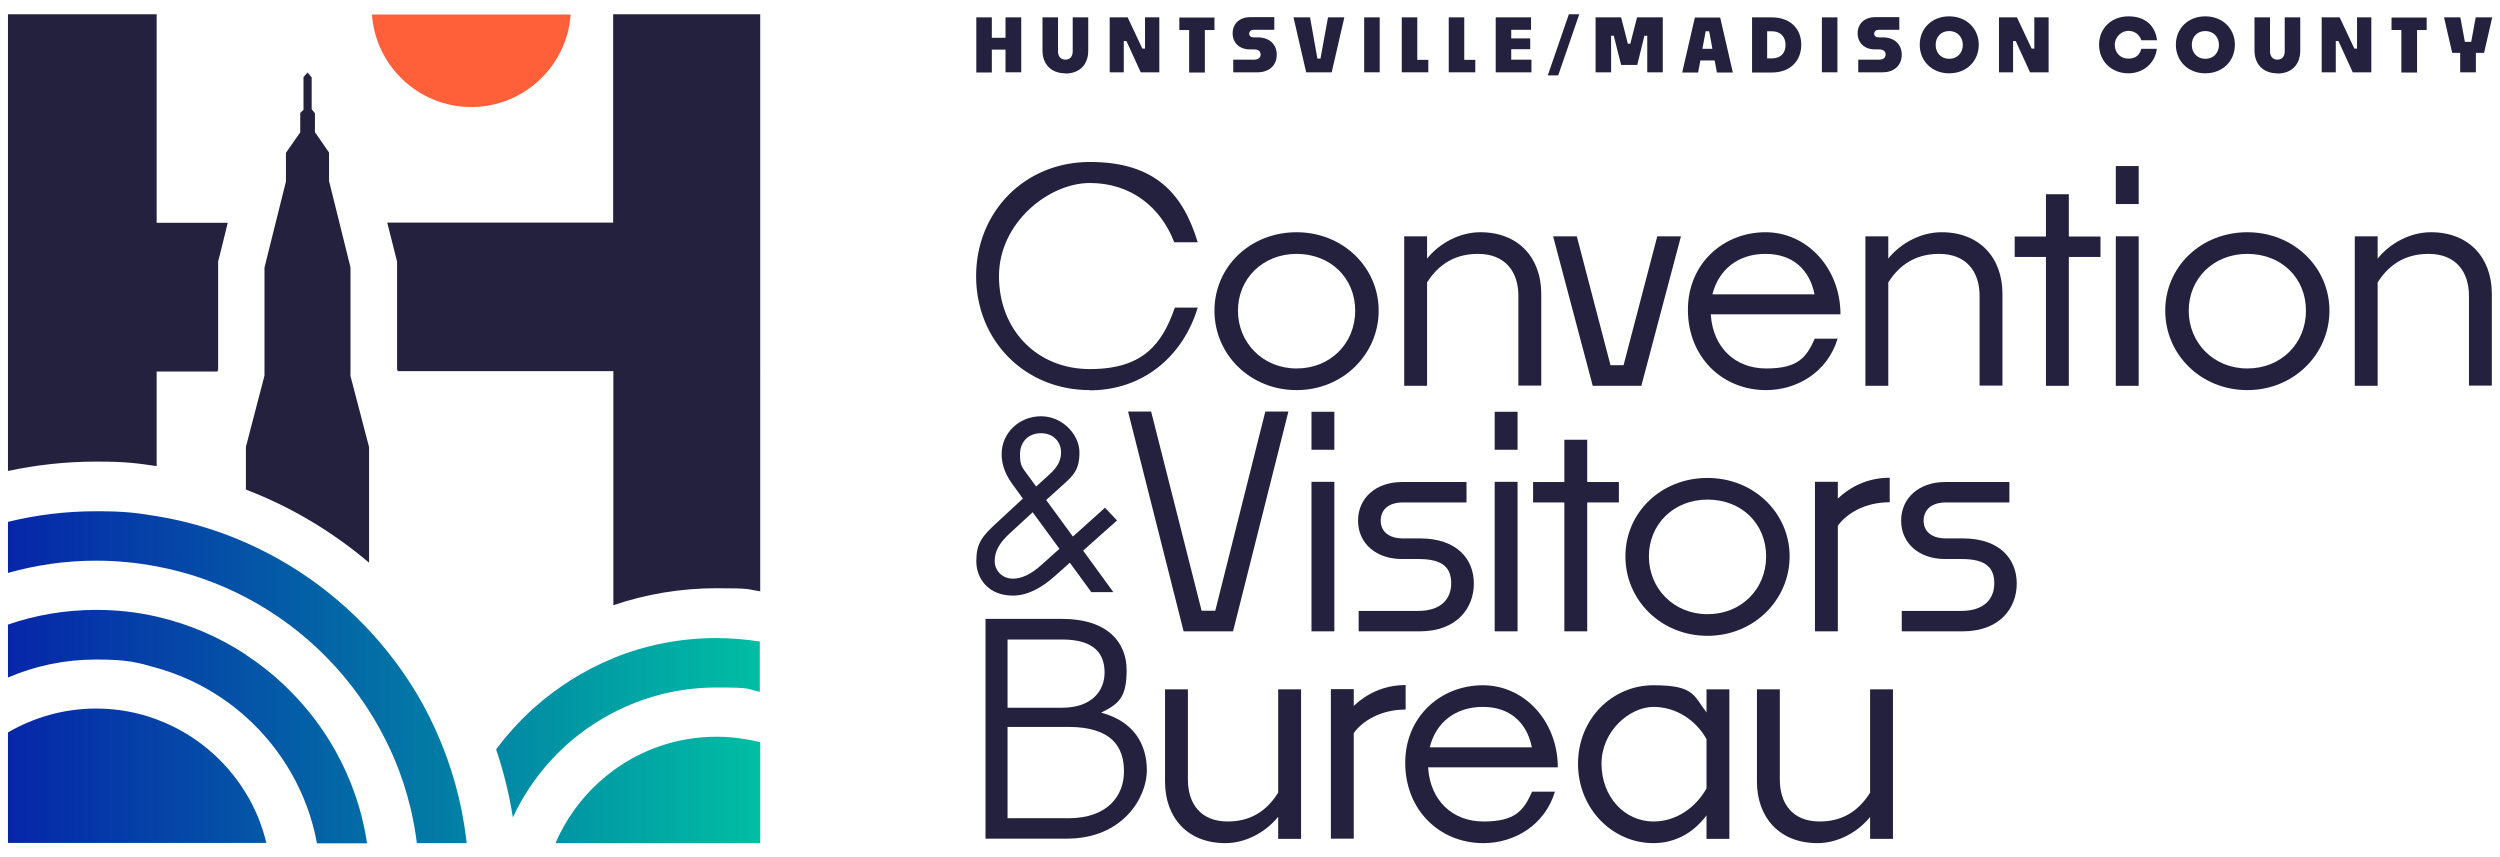 <?xml version="1.0" encoding="UTF-8"?><svg id="Layer_1" xmlns="http://www.w3.org/2000/svg" xmlns:xlink="http://www.w3.org/1999/xlink" viewBox="0 0 1224 419.8"><defs><style>.cls-1{fill:#ff5f39;}.cls-2{fill:url(#linear-gradient);}.cls-3{fill:#24213f;}</style><linearGradient id="linear-gradient" x1="3.9" y1="331.5" x2="372.1" y2="331.5" gradientUnits="userSpaceOnUse"><stop offset="0" stop-color="#0626a9"/><stop offset=".3" stop-color="#0451a7"/><stop offset=".8" stop-color="#019fa4"/><stop offset="1" stop-color="#00bea3"/></linearGradient></defs><path class="cls-3" d="M533.6,191c-32,0-55.7-24.4-55.7-55.8s23.7-55.9,55.7-55.9,45.6,15.6,52.8,39.3h-11.5c-6.6-17.2-21.2-29-41.3-29s-44.5,19.4-44.5,45.6,18.5,45.5,44.5,45.5,35.4-12.2,41.6-30.1h11.2c-7.3,24.2-27.1,40.5-52.8,40.5Z"/><path class="cls-3" d="M634.8,191c-22.7,0-40.2-17.4-40.2-38.9s17.5-38.4,40.2-38.4,40.2,17.2,40.2,38.4-17.4,38.9-40.2,38.9ZM634.8,180.4c16.6,0,28.7-12.3,28.7-28.3s-12.1-27.8-28.7-27.8-28.7,12.2-28.7,27.8,12.1,28.3,28.7,28.3Z"/><path class="cls-3" d="M698.7,138.4v50.5h-11.2v-73.2h11.2v10.9c6.2-7.7,16.1-12.9,26.1-12.9,18.6,0,29.8,12.5,29.8,30.1v45h-11.2v-44c0-11.5-6.2-20.5-19.8-20.5s-20.8,7.5-25,14.1Z"/><path class="cls-3" d="M779.8,188.9l-19.4-73.2h11.6l16.5,63.1h6.4l16.5-63.1h11.6l-19.4,73.2h-24Z"/><path class="cls-3" d="M864.7,191c-21.8,0-38.3-16.5-38.3-39.3s17.5-38,38-38,36.7,17.8,36.7,40.2h-63.5c1,16.2,11.9,26.5,27.1,26.5s19.6-5,23.8-14.6h11.2c-5,16.6-20.1,25.2-35,25.2ZM838.5,144.1h49.9c-2.4-12-10.6-19.8-24-19.8s-22.9,7.6-26,19.8Z"/><path class="cls-3" d="M924.5,138.4v50.5h-11.2v-73.2h11.2v10.9c6.2-7.7,16.1-12.9,26.1-12.9,18.6,0,29.8,12.5,29.8,30.1v45h-11.2v-44c0-11.5-6.2-20.5-19.8-20.5s-20.8,7.5-25,14.1Z"/><path class="cls-3" d="M1012.9,125.8v63.1h-11.2v-63.1h-15.3v-10h15.3v-20.7h11.2v20.7h15.5v10h-15.5Z"/><path class="cls-3" d="M1035.9,99.9v-18.6h11.2v18.6h-11.2ZM1035.9,188.9v-73.2h11.2v73.2h-11.2Z"/><path class="cls-3" d="M1100.3,191c-22.7,0-40.2-17.4-40.2-38.9s17.5-38.4,40.2-38.4,40.2,17.2,40.2,38.4-17.4,38.9-40.2,38.9ZM1100.3,180.4c16.6,0,28.7-12.3,28.7-28.3s-12-27.8-28.7-27.8-28.7,12.2-28.7,27.8,12,28.3,28.7,28.3Z"/><path class="cls-3" d="M1164.1,138.4v50.5h-11.2v-73.2h11.2v10.9c6.2-7.7,16.1-12.9,26.1-12.9,18.6,0,29.8,12.5,29.8,30.1v45h-11.2v-44c0-11.5-6.2-20.5-19.8-20.5s-20.8,7.5-25,14.1Z"/><path class="cls-3" d="M579.5,309.1l-27.2-107.6h11.3l24.7,97.5h6.7l24.5-97.5h11.3l-27.1,107.6h-24.2Z"/><path class="cls-3" d="M642.1,220.2v-18.6h11.2v18.6h-11.2ZM642.1,309.1v-73.2h11.2v73.2h-11.2Z"/><path class="cls-3" d="M665.2,309.1v-10h29.1c11.6,0,16.2-6.2,16.2-13.5s-3.7-11.9-15.9-11.9h-8.2c-12.6,0-21.5-7.6-21.5-18.8s8.9-18.9,21.5-18.9h31.6v10h-31.1c-7.5,0-10.9,3.9-10.9,8.9s3.6,8.7,10.9,8.7h8.3c18.2,0,26.4,10.2,26.4,22.1s-8.2,23.4-26.5,23.4h-29.8Z"/><path class="cls-3" d="M731.8,220.2v-18.6h11.2v18.6h-11.2ZM731.8,309.1v-73.2h11.2v73.2h-11.2Z"/><path class="cls-3" d="M777.1,246v63.1h-11.2v-63.1h-15.3v-10h15.3v-20.7h11.2v20.7h15.5v10h-15.5Z"/><path class="cls-3" d="M836,311.3c-22.7,0-40.2-17.4-40.2-38.9s17.5-38.4,40.2-38.4,40.2,17.2,40.2,38.4-17.4,38.9-40.2,38.9ZM836,300.7c16.6,0,28.7-12.3,28.7-28.3s-12-27.8-28.7-27.8-28.7,12.2-28.7,27.8,12,28.3,28.7,28.3Z"/><path class="cls-3" d="M899.8,257.5v51.6h-11.2v-73.2h11.2v8.2c6-5.7,14.5-10.2,25.4-10.2v12c-12.6,0-21.4,5.9-25.4,11.5Z"/><path class="cls-3" d="M931.1,309.1v-10h29.1c11.6,0,16.2-6.2,16.2-13.5s-3.7-11.9-15.9-11.9h-8.2c-12.6,0-21.5-7.6-21.5-18.8s8.9-18.9,21.5-18.9h31.5v10h-31.1c-7.4,0-10.9,3.9-10.9,8.9s3.6,8.7,10.9,8.7h8.3c18.2,0,26.4,10.2,26.4,22.1s-8.2,23.4-26.5,23.4h-29.8Z"/><path class="cls-3" d="M522.4,410.6h-39.9v-107.6h37.4c22.4,0,31.7,11.5,31.7,25.1s-4,16.6-12.5,20.8c15.8,4.2,22.4,15.2,22.4,28.3s-11.6,33.4-39.2,33.4ZM493.3,313.1v33.4h26.7c14.9,0,20.8-8.6,20.8-17.2s-4.3-16.2-20.8-16.2h-26.7ZM493.3,355.8v44.8h29.8c19.2,0,27.2-11,27.2-22.9s-5.9-21.8-27.2-21.8h-29.8Z"/><path class="cls-3" d="M625.7,400c-6.2,7.6-15.9,12.8-25.8,12.8-18.5,0-29.5-12.5-29.5-30.1v-45.2h11.2v44.2c0,11.5,6,20.5,19.5,20.5s20.5-7.5,24.7-14.1v-50.6h11.2v73.2h-11.2v-10.6Z"/><path class="cls-3" d="M662.8,359v51.6h-11.2v-73.2h11.2v8.2c6-5.7,14.5-10.2,25.4-10.2v12c-12.6,0-21.4,5.9-25.4,11.5Z"/><path class="cls-3" d="M726.3,412.8c-21.8,0-38.3-16.5-38.3-39.3s17.5-38,38-38,36.7,17.8,36.7,40.2h-63.5c1,16.2,11.9,26.5,27.1,26.5s19.6-5,23.8-14.6h11.2c-5,16.6-20.1,25.2-35,25.2ZM700.1,365.9h49.9c-2.4-12-10.6-19.8-24-19.8s-23,7.6-26,19.8Z"/><path class="cls-3" d="M835.5,399.2c-6.3,8.5-15.3,13.6-26,13.6-20.1,0-36.9-16.9-36.9-38.9s16.8-38.4,36.9-38.4,19.6,5,26,13.3v-11.3h11.2v73.2h-11.2v-11.5ZM809.5,402.2c11.3,0,20.8-6.9,26-16.2v-24.1c-4.9-9-14.6-15.8-26-15.8s-25.4,11.6-25.4,27.8,11.3,28.3,25.4,28.3Z"/><path class="cls-3" d="M915.6,400c-6.2,7.6-15.9,12.8-25.8,12.8-18.5,0-29.6-12.5-29.6-30.1v-45.2h11.2v44.2c0,11.5,6,20.5,19.5,20.5s20.5-7.5,24.7-14.1v-50.6h11.2v73.2h-11.2v-10.6Z"/><path class="cls-3" d="M495.8,291.6c-11.5,0-17.8-8-17.8-16.8s2.7-12.2,10.5-19.3l12.3-11.4-5.3-7.3c-3.8-5.3-5.1-10.1-5.1-14.5,0-10.4,8.7-18.5,19.3-18.5s18.8,9.1,18.8,17.7-3,11.3-8.2,16l-8.1,7.3,13.1,17.9,15.7-14.1,5.9,6.2-16.6,14.8,14.8,20.3h-10.8l-10.5-14.4-7.3,6.5c-6.7,6-13.6,9.6-20.5,9.6ZM495.9,283.3c4.2,0,8.7-1.9,14.3-7l8.5-7.6-13.1-17.9-11.3,10.4c-4.8,4.4-7.3,8.6-7.3,13.4s3.7,8.7,8.9,8.7ZM507.3,238.2l6.8-6.2c2.7-2.5,5.4-5.7,5.4-10.5s-3.4-9.4-9.8-9.4-10.3,4.4-10.3,10.3,1.1,6.4,3.8,10.2l4.1,5.6Z"/><path class="cls-3" d="M492.3,24.3h-6.7v11.2h-7.6V8.5h7.6v10h6.7v-10h7.7v26.9h-7.7v-11.2Z"/><path class="cls-3" d="M521.6,35.9c-6.8,0-11.2-4.3-11.2-11.2V8.5h7.6v16.7c0,2.3,1.3,4,3.6,4s3.6-1.6,3.6-4V8.5h7.6v16.3c0,6.9-4.3,11.2-11.2,11.2Z"/><path class="cls-3" d="M543.3,35.4V8.5h8.8l7.2,15.3h1.3v-15.3h7v26.9h-9.1l-7-15.3h-1.3v15.3h-7Z"/><path class="cls-3" d="M582.2,35.4V14.7h-4.8v-6.1h17.2v6.1h-4.7v20.8h-7.6Z"/><path class="cls-3" d="M603.8,35.4v-6.2h10.3c2.3,0,3.1-1.3,3.1-2.5s-.7-2.5-3.1-2.5h-2.1c-5.1,0-8.5-3.2-8.5-7.9s3.4-7.9,8.6-7.9h11.8v6.2h-10c-1.5,0-2.3.8-2.3,1.9s.8,1.8,2.3,1.8h1.9c6,0,9.3,3.7,9.3,8.5s-3.3,8.6-9.4,8.6h-12Z"/><path class="cls-3" d="M639.5,35.4l-6.2-26.9h8.1l3.6,20.2h1.5l3.7-20.2h8l-6.2,26.9h-12.6Z"/><path class="cls-3" d="M667.9,35.4V8.5h7.6v26.9h-7.6Z"/><path class="cls-3" d="M699.3,35.4h-13V8.5h7.6v20.8h5.4v6.1Z"/><path class="cls-3" d="M722.3,35.4h-13V8.5h7.6v20.8h5.4v6.1Z"/><path class="cls-3" d="M749.9,35.4h-17.6V8.5h17.3v6.1h-9.7v4.2h9.3v5.3h-9.3v5.1h9.9v6.1Z"/><polygon class="cls-3" points="768.1 7 757.8 36.9 762.9 36.9 773.2 7 768.1 7"/><path class="cls-3" d="M781.2,35.4V8.5h12.5l3.3,12.9h1.2l3.3-12.9h12.6v26.9h-7.6v-17.9h-1.4l-3.5,14.3h-7.9l-3.6-14.3h-1.3v17.9h-7.6Z"/><path class="cls-3" d="M839.5,29.6h-7l-1.1,5.9h-7.8l6.2-26.9h12.4l6.2,26.9h-7.8l-1.1-5.9ZM833.5,23.9h4.9l-1.6-8.6h-1.7l-1.6,8.6Z"/><path class="cls-3" d="M857.8,35.4V8.5h9.6c9.1,0,14.5,5.5,14.5,13.4s-5.4,13.6-14.4,13.6h-9.7ZM865.2,15.3v13.3h2.1c4.8,0,6.9-2.8,6.9-6.6s-2.2-6.7-6.9-6.7h-2Z"/><path class="cls-3" d="M892,35.4V8.5h7.6v26.9h-7.6Z"/><path class="cls-3" d="M909.8,35.4v-6.2h10.3c2.3,0,3.1-1.3,3.1-2.5s-.7-2.5-3.1-2.5h-2.1c-5.1,0-8.5-3.2-8.5-7.9s3.4-7.9,8.6-7.9h11.8v6.2h-10c-1.5,0-2.3.8-2.3,1.9s.8,1.8,2.3,1.8h1.9c6,0,9.3,3.7,9.3,8.5s-3.3,8.6-9.4,8.6h-12Z"/><path class="cls-3" d="M954.3,35.9c-8.4,0-14.4-6-14.4-14s6-13.9,14.4-13.9,14.5,5.9,14.5,13.9-6,14-14.5,14ZM954.3,28.8c4,0,6.7-2.9,6.7-6.8s-2.7-6.8-6.7-6.8-6.6,2.9-6.6,6.8,2.7,6.8,6.6,6.8Z"/><path class="cls-3" d="M978.7,35.4V8.5h8.8l7.2,15.3h1.3v-15.3h7v26.9h-9.1l-7-15.3h-1.3v15.3h-7Z"/><path class="cls-3" d="M1042.1,35.9c-8.4,0-14.4-6-14.4-14s6-13.9,14.4-13.9,13.1,4.7,14,11.7h-7.7c-.9-2.7-3.2-4.6-6.4-4.6s-6.6,2.9-6.6,6.8,2.7,6.8,6.6,6.8,5.6-2,6.4-4.8h7.6c-.9,7.1-6.7,12-14,12Z"/><path class="cls-3" d="M1079.7,35.9c-8.4,0-14.4-6-14.4-14s6-13.9,14.4-13.9,14.5,5.9,14.5,13.9-6,14-14.5,14ZM1079.7,28.8c4,0,6.7-2.9,6.7-6.8s-2.7-6.8-6.7-6.8-6.6,2.9-6.6,6.8,2.7,6.8,6.6,6.8Z"/><path class="cls-3" d="M1115,35.9c-6.8,0-11.2-4.3-11.2-11.2V8.5h7.6v16.7c0,2.3,1.3,4,3.6,4s3.6-1.6,3.6-4V8.5h7.6v16.3c0,6.9-4.3,11.2-11.2,11.2Z"/><path class="cls-3" d="M1136.7,35.4V8.5h8.8l7.2,15.3h1.3v-15.3h7v26.9h-9.1l-7-15.3h-1.3v15.3h-7Z"/><path class="cls-3" d="M1175.7,35.4V14.7h-4.8v-6.1h17.2v6.1h-4.7v20.8h-7.6Z"/><path class="cls-3" d="M1212.2,25.9v9.5h-7.7v-9.5h-3.9l-4-17.4h8l2.2,12h3.1l2.2-12h8.1l-4,17.4h-3.9Z"/><path class="cls-3" d="M106.8,154.9v-26.9l.7-2.7,4-16.2h-34.8V7H3.9v223.6c13.9-3,28.4-4.6,43.2-4.6s19.9.8,29.6,2.2v-46.3h29.8l.3-1.1v-25.9Z"/><path class="cls-3" d="M300.2,7v102h-110.6l4.1,16.3.7,2.7v2.8s0,23.9,0,23.9v25.8l.3,1.2h105.6v114.6c15.9-5.4,32.9-8.3,50.6-8.3s14.4.5,21.3,1.5V7h-71.9Z"/><path class="cls-2" d="M226.1,397.3c1,5.1,1.8,10.3,2.4,15.5h-24.4c-.7-5.8-1.8-11.6-3.1-17.2-2-8.2-4.6-16.2-7.8-23.8-1.3-3.2-2.8-6.3-4.3-9.3-14.9-29.9-38.9-54.5-68.5-70-13.5-7.1-28.2-12.3-43.7-15.2-9.6-1.8-19.5-2.8-29.6-2.8-15,0-29.4,2.1-43.2,6v-25c13.8-3.4,28.3-5.2,43.2-5.2s20,.9,29.6,2.4c15.3,2.5,29.9,6.9,43.7,13,29,12.8,54,32.8,72.8,57.8,3.7,4.9,7.2,10.1,10.4,15.4,4.8,7.9,8.9,16.2,12.4,24.8,4.4,10.7,7.8,22,10.1,33.6ZM76.7,352.2c-9.2-3.4-19.2-5.3-29.6-5.3-15.7,0-30.5,4.3-43.2,11.7v54.1h126.5c-2.1-8.8-5.5-17-10.1-24.5-10-16.4-25.4-29.3-43.7-36ZM300.2,322.3c-14.4,5.9-27.5,14.2-38.9,24.4-6.8,6.1-12.9,12.9-18.4,20.2,3.6,10.7,6.4,21.8,8.2,33.3,4.8-10.3,11.1-19.7,18.7-28,8.6-9.4,18.9-17.3,30.3-23.2,15.2-7.9,32.3-12.4,50.6-12.4s14.4.7,21.3,2.1v-24.6c-7-1.1-14.1-1.7-21.3-1.7-17.9,0-35,3.5-50.6,9.9ZM120.4,320.5c-13.1-8.6-27.9-15-43.7-18.6-9.5-2.2-19.4-3.3-29.6-3.3-15.1,0-29.6,2.5-43.2,7.2v25.9c13.3-5.7,27.8-8.8,43.2-8.8s20.2,1.4,29.6,4.1c16.4,4.6,31.3,12.9,43.7,24,17.7,15.9,30.3,37.5,34.8,61.9h24.5c-.9-6.1-2.2-12-3.9-17.8-9.1-30.9-29-57.2-55.4-74.5ZM300.2,377.3c-9.8,7.2-18,16.4-24,27-1.6,2.8-3,5.6-4.2,8.5h100.2v-49.4c-6.8-1.7-14-2.7-21.3-2.7-18.9,0-36.4,6.1-50.6,16.5Z"/><path class="cls-3" d="M171.6,183.5v-52.6s-5.4-21.8-5.4-21.8l-5.1-20.5v-13.9l-6.9-10v-9.2c.1,0-1.6-2-1.6-2v-15.6c0,0-2-2.4-2-2.4l-2,2.2v16.1c-.1,0-1.6,1.5-1.6,1.5v9.5l-7,10v14.1s-5.1,20.4-5.1,20.4l-5.4,21.7v51.1s0,1.8,0,1.8l-9.1,34.9v20.9s0,0,0,0c22.2,8.5,42.5,20.7,60.3,35.8v-46.3s0-10.3,0-10.3l-9.2-35.2Z"/><path class="cls-1" d="M230.7,52.4c25.8,0,46.9-20,48.7-45.3h-97.3c1.8,25.3,22.9,45.3,48.7,45.3Z"/></svg>